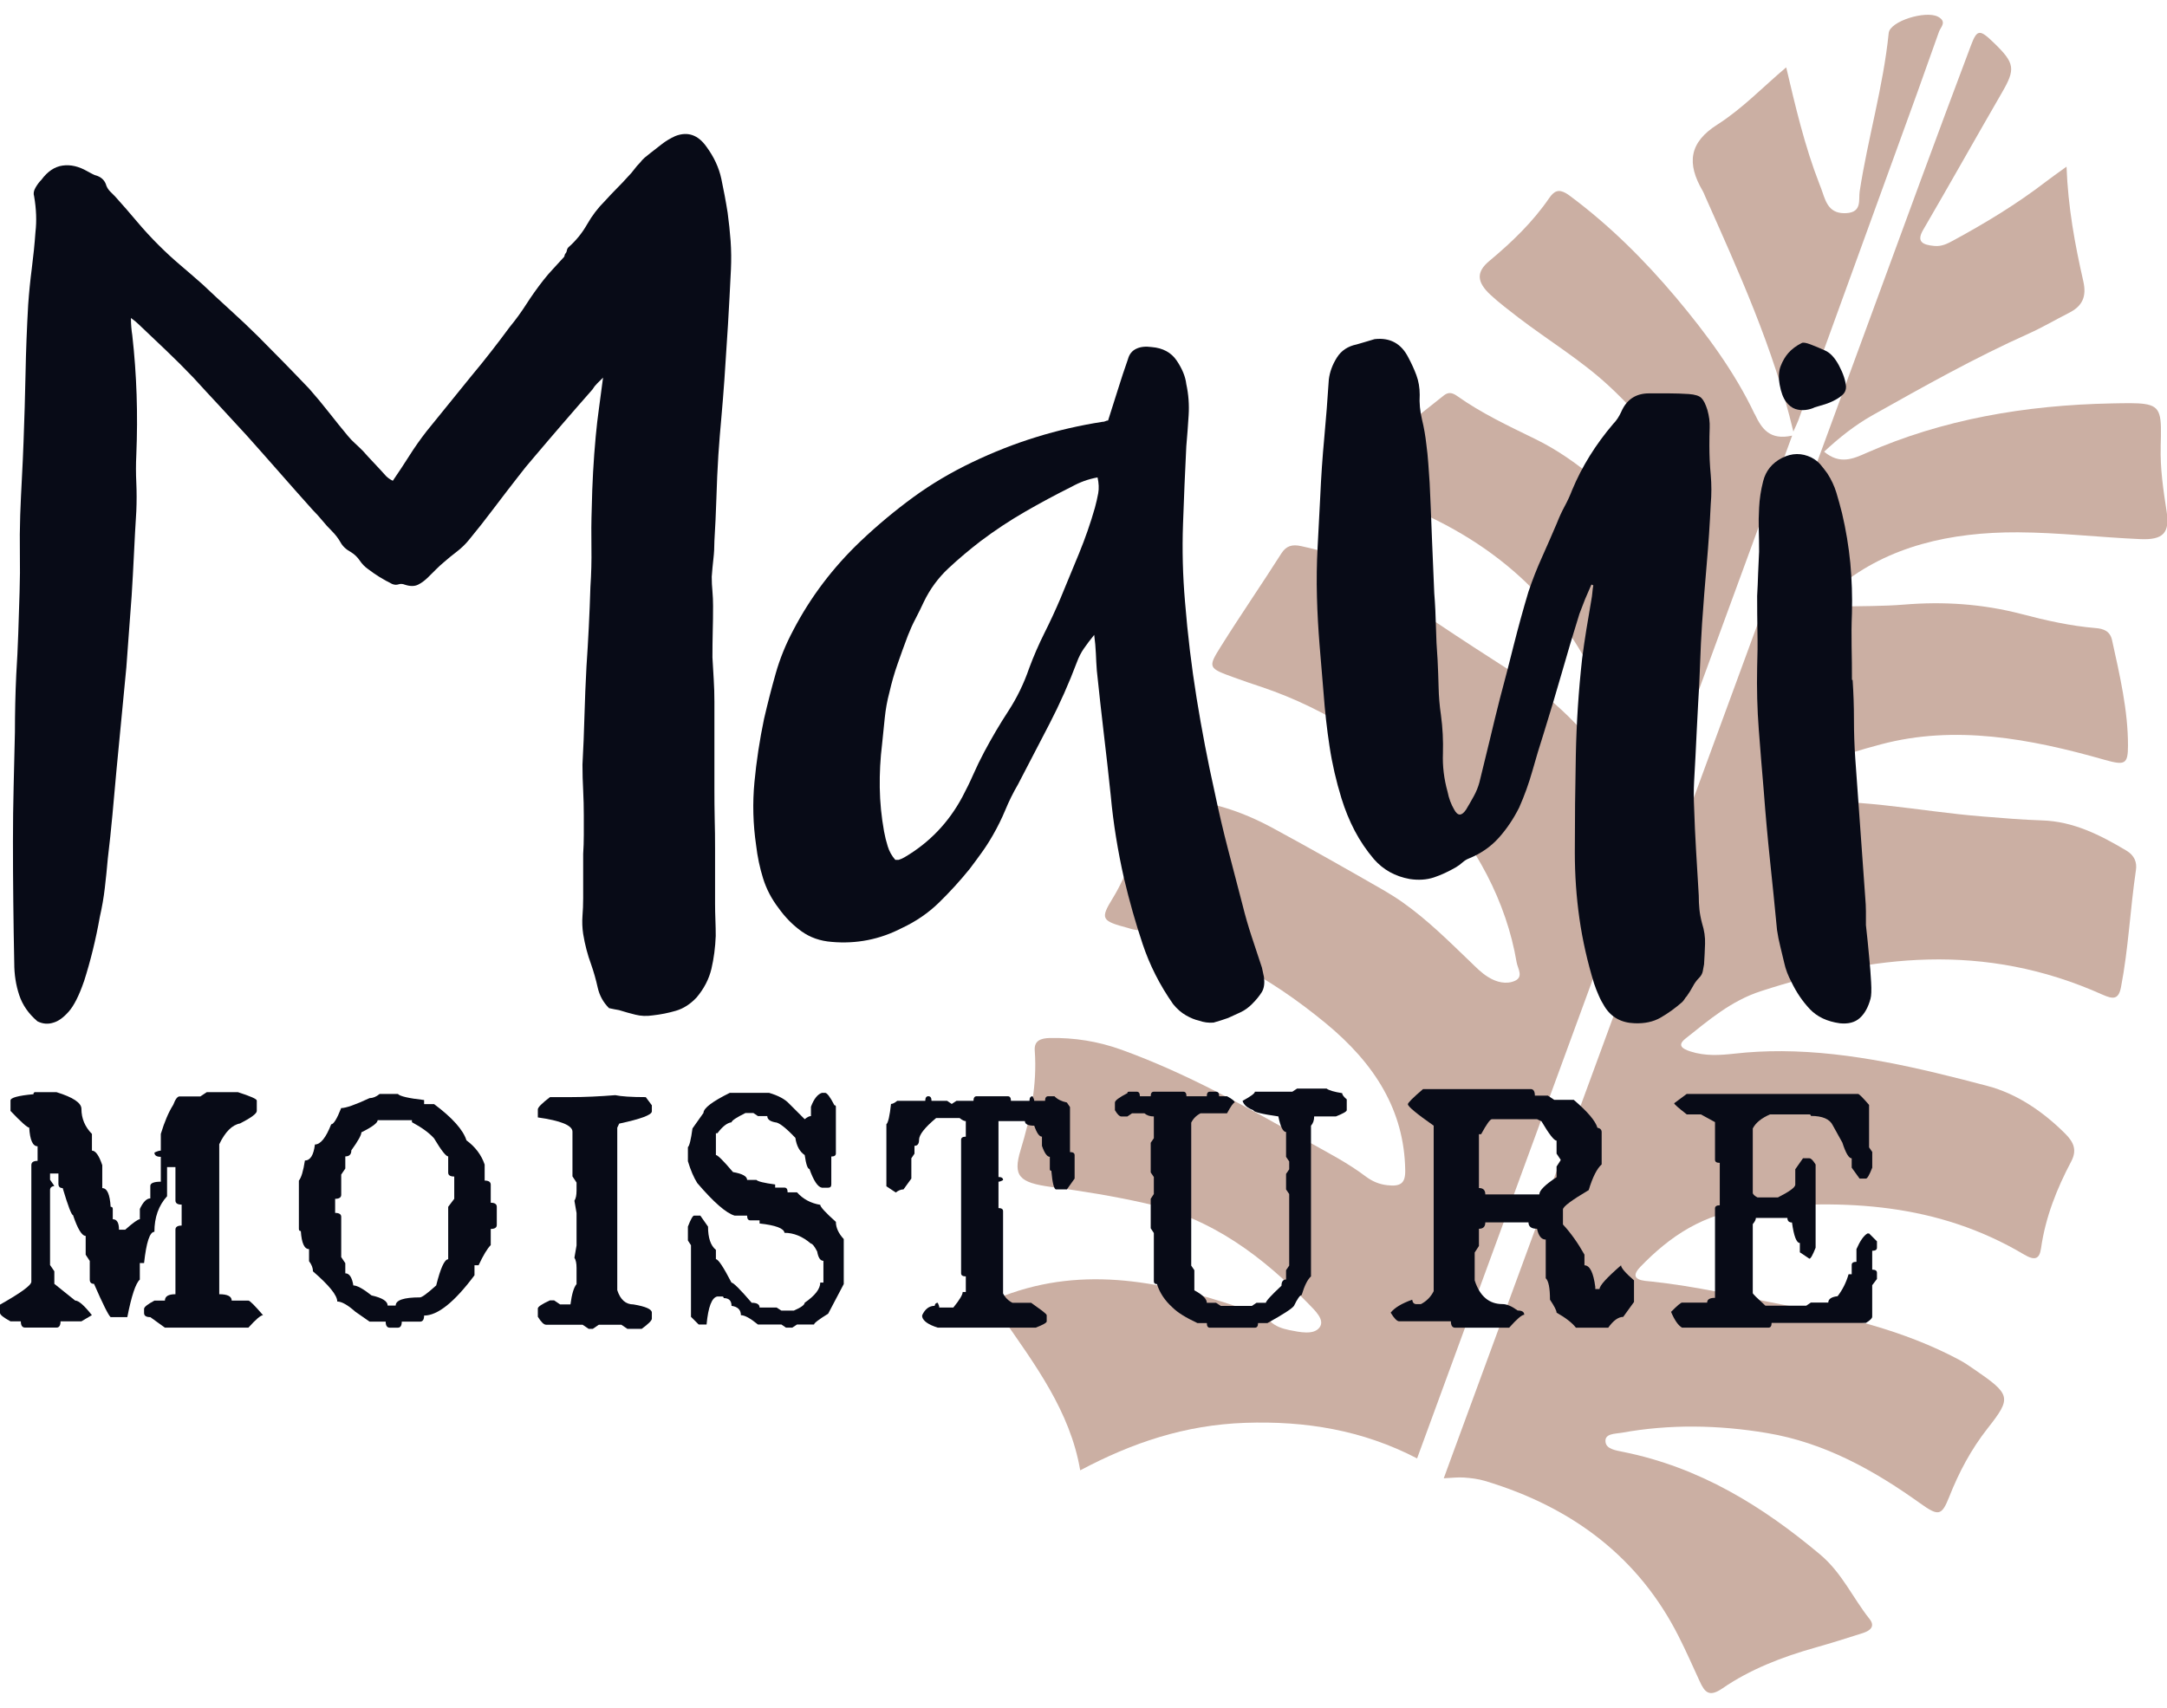 <svg width="52" height="41" viewBox="0 0 52 41" fill="none" xmlns="http://www.w3.org/2000/svg">
<path d="M51.848 10.722C51.869 9.978 51.874 9.754 51.458 9.696C51.283 9.671 51.033 9.676 50.678 9.683C48.591 9.723 46.609 10.069 44.787 10.872C44.473 11.011 44.151 11.159 43.772 10.842C44.133 10.506 44.508 10.206 44.94 9.963C46.166 9.274 47.389 8.586 48.691 8.003C49.019 7.855 49.323 7.674 49.642 7.513C49.974 7.347 50.075 7.117 49.991 6.748C49.79 5.865 49.626 4.981 49.589 4C49.374 4.156 49.227 4.258 49.087 4.366C48.4 4.894 47.654 5.347 46.876 5.77C46.739 5.844 46.603 5.919 46.423 5.904C46.132 5.878 45.984 5.802 46.148 5.519C46.784 4.428 47.401 3.326 48.034 2.232C48.37 1.654 48.356 1.518 47.831 1.014C47.506 0.7 47.44 0.707 47.299 1.081C46.898 2.149 46.498 3.216 46.105 4.286C45.306 6.464 44.505 8.641 43.705 10.818C40.738 18.892 37.773 26.964 34.807 35.039C34.758 35.174 34.707 35.312 34.645 35.483C34.841 35.473 34.986 35.455 35.133 35.465C35.3 35.477 35.472 35.498 35.633 35.546C37.766 36.186 39.333 37.409 40.274 39.263C40.458 39.623 40.617 39.989 40.786 40.355C40.905 40.613 41.008 40.747 41.327 40.529C41.989 40.072 42.759 39.772 43.571 39.544C43.953 39.436 44.327 39.318 44.705 39.197C44.874 39.141 45.005 39.041 44.863 38.861C44.458 38.352 44.203 37.756 43.679 37.315C42.298 36.155 40.787 35.218 38.946 34.849C38.781 34.815 38.553 34.784 38.528 34.621C38.492 34.403 38.759 34.418 38.916 34.39C40.054 34.183 41.23 34.2 42.402 34.397C43.776 34.626 44.964 35.287 46.075 36.082C46.517 36.399 46.592 36.385 46.772 35.934C47.004 35.345 47.298 34.789 47.695 34.285C48.276 33.546 48.261 33.475 47.362 32.86C47.249 32.781 47.132 32.703 47.011 32.638C45.679 31.928 44.232 31.591 42.775 31.315C41.731 31.117 40.692 30.873 39.636 30.761C39.471 30.742 39.042 30.743 39.36 30.41C40.059 29.685 40.88 29.115 42.024 29.003C44.268 28.784 46.482 28.872 48.567 30.11C48.825 30.263 48.94 30.229 48.978 29.959C49.083 29.218 49.356 28.531 49.702 27.877C49.839 27.615 49.773 27.426 49.558 27.212C49.032 26.686 48.402 26.253 47.691 26.066C46.061 25.636 44.42 25.241 42.759 25.231C42.375 25.229 41.992 25.248 41.608 25.292C41.268 25.329 40.917 25.352 40.565 25.238C40.359 25.172 40.247 25.089 40.443 24.931C40.999 24.491 41.534 24.024 42.257 23.79C44.906 22.931 47.605 22.598 50.449 23.873C50.705 23.987 50.838 23.998 50.896 23.695C51.075 22.77 51.116 21.821 51.254 20.889C51.284 20.699 51.219 20.531 51.024 20.416C50.399 20.044 49.757 19.715 49 19.692C48.528 19.677 48.054 19.636 47.581 19.598C45.999 19.474 44.411 19.102 42.835 19.291C42.792 19.294 42.745 19.286 42.7 19.28C42.575 19.263 42.426 19.249 42.38 19.133C42.329 19.001 42.49 18.965 42.577 18.907C43.337 18.401 44.227 18.108 45.137 17.866C46.909 17.395 48.707 17.726 50.5 18.237C50.988 18.375 51.064 18.349 51.064 17.893C51.064 17.047 50.866 16.204 50.681 15.363C50.633 15.147 50.477 15.09 50.283 15.075C49.684 15.025 49.093 14.892 48.511 14.739C47.567 14.493 46.634 14.434 45.691 14.512C45.183 14.553 44.663 14.547 44.149 14.558C44.047 14.56 43.91 14.569 43.878 14.446C43.864 14.379 43.916 14.296 43.961 14.233C44.008 14.167 44.078 14.116 44.143 14.065C45.324 13.108 46.804 12.77 48.423 12.777C49.393 12.782 50.375 12.897 51.351 12.94C51.916 12.967 52.069 12.787 51.991 12.276C51.911 11.759 51.834 11.241 51.849 10.721" fill="#CBAFA3"/>
<path d="M46.506 0.402C46.211 0.244 45.35 0.508 45.322 0.793C45.191 2.083 44.821 3.32 44.625 4.595C44.595 4.799 44.687 5.093 44.306 5.116C43.91 5.139 43.821 4.875 43.733 4.615C43.711 4.548 43.685 4.482 43.659 4.416C43.304 3.503 43.087 2.569 42.862 1.616C42.296 2.096 41.808 2.609 41.211 2.99C40.532 3.42 40.471 3.921 40.858 4.582C40.88 4.618 40.895 4.659 40.911 4.698C41.722 6.525 42.556 8.345 43.034 10.359C43.098 10.212 43.129 10.155 43.151 10.095C43.919 7.979 44.689 5.863 45.456 3.746C45.819 2.751 46.179 1.755 46.531 0.755C46.569 0.651 46.728 0.523 46.507 0.402" fill="#CBAFA3"/>
<path d="M42.105 9.939C41.628 8.933 40.952 8.016 40.214 7.137C39.464 6.248 38.635 5.418 37.673 4.702C37.64 4.677 37.61 4.657 37.581 4.64C37.407 4.54 37.299 4.574 37.176 4.753C36.785 5.325 36.282 5.811 35.737 6.265C35.425 6.525 35.431 6.764 35.763 7.074C35.972 7.268 36.205 7.443 36.434 7.621C37.149 8.167 37.93 8.639 38.59 9.247C39.544 10.125 40.264 11.117 40.566 12.29C40.639 12.581 40.845 13.007 40.505 13.157C40.114 13.333 39.858 12.9 39.601 12.675C38.731 11.902 37.928 11.066 36.829 10.532C36.19 10.22 35.543 9.915 34.966 9.505C34.846 9.42 34.752 9.407 34.644 9.494C33.993 10.014 33.323 10.515 32.801 11.151C32.575 11.426 32.645 11.643 33.01 11.811C33.432 12.005 33.858 12.193 34.278 12.392C36.536 13.462 37.943 15.127 38.675 17.253C38.72 17.386 38.853 17.572 38.656 17.655C38.463 17.736 38.235 17.705 38.04 17.587C37.949 17.535 37.883 17.447 37.809 17.372C37.371 16.913 36.875 16.508 36.333 16.159C35.091 15.362 33.853 14.562 32.684 13.676C32.255 13.353 31.741 13.223 31.226 13.109C31.006 13.059 30.863 13.103 30.748 13.284C30.271 14.035 29.764 14.769 29.293 15.522C28.977 16.025 28.994 16.038 29.617 16.263C29.837 16.344 30.057 16.418 30.278 16.491C33.458 17.565 35.907 20.208 36.393 23.097C36.42 23.247 36.562 23.443 36.358 23.54C36.151 23.637 35.906 23.577 35.706 23.449C35.55 23.353 35.421 23.22 35.292 23.095C34.77 22.594 34.259 22.083 33.656 21.657C33.507 21.552 33.35 21.454 33.187 21.359C32.321 20.861 31.448 20.367 30.565 19.888C29.767 19.453 28.922 19.175 28.007 19.18C27.695 19.184 27.532 19.282 27.457 19.572C27.279 20.26 27.078 20.944 26.701 21.561C26.396 22.057 26.429 22.105 27.072 22.275C27.116 22.287 27.16 22.305 27.206 22.311C28.978 22.606 30.449 23.441 31.802 24.552C33.005 25.539 33.695 26.667 33.72 28.078C33.729 28.403 33.613 28.485 33.289 28.448C33.097 28.427 32.931 28.356 32.78 28.244C32.352 27.919 31.872 27.672 31.4 27.408C29.947 26.59 28.497 25.77 26.912 25.197C26.348 24.994 25.778 24.904 25.194 24.915C24.968 24.92 24.814 24.982 24.83 25.213C24.891 26.045 24.727 26.828 24.491 27.603C24.3 28.231 24.455 28.387 25.228 28.491C25.977 28.589 26.719 28.711 27.46 28.877C29.092 29.24 30.309 30.172 31.395 31.291C31.549 31.451 31.805 31.681 31.662 31.865C31.523 32.048 31.196 31.977 30.935 31.925C30.764 31.889 30.604 31.835 30.479 31.715C30.364 31.603 30.22 31.55 30.074 31.496C28.137 30.811 26.207 30.369 24.271 31.037C23.838 31.186 23.774 31.222 24.033 31.596C24.828 32.744 25.68 33.87 25.921 35.292C27.17 34.629 28.431 34.203 29.88 34.152C31.324 34.103 32.694 34.324 34.005 35.006C37.002 26.833 39.991 18.675 43.005 10.456C42.473 10.573 42.277 10.3 42.108 9.939" fill="#CBAFA3"/>
<path d="M2.013 23.561C1.896 23.9 1.774 24.141 1.647 24.284C1.52 24.427 1.398 24.514 1.281 24.546C1.154 24.588 1.026 24.578 0.899 24.515C0.687 24.334 0.541 24.125 0.462 23.887C0.382 23.648 0.342 23.392 0.342 23.116C0.332 22.63 0.324 22.143 0.319 21.657C0.313 21.169 0.311 20.682 0.311 20.195C0.311 19.75 0.316 19.314 0.327 18.885C0.337 18.456 0.348 18.019 0.358 17.575C0.358 17.341 0.361 17.112 0.366 16.884C0.371 16.656 0.379 16.426 0.39 16.193C0.411 15.865 0.427 15.537 0.438 15.209C0.448 14.881 0.459 14.548 0.47 14.208C0.48 13.902 0.482 13.595 0.477 13.287C0.472 12.98 0.475 12.674 0.485 12.366C0.496 12.07 0.509 11.776 0.525 11.485C0.541 11.194 0.554 10.9 0.565 10.604C0.586 10.054 0.602 9.505 0.613 8.96C0.623 8.415 0.645 7.867 0.676 7.317C0.697 7.02 0.726 6.729 0.763 6.443C0.8 6.157 0.83 5.866 0.851 5.57C0.882 5.306 0.872 5.02 0.819 4.712C0.798 4.649 0.808 4.58 0.851 4.506C0.893 4.432 0.941 4.368 0.994 4.315C1.142 4.114 1.313 4 1.503 3.974C1.694 3.947 1.89 3.993 2.092 4.109C2.134 4.13 2.174 4.151 2.211 4.173C2.248 4.194 2.288 4.21 2.331 4.22C2.447 4.263 2.522 4.343 2.553 4.459C2.575 4.512 2.604 4.556 2.641 4.594C2.679 4.631 2.718 4.671 2.76 4.713C2.941 4.913 3.116 5.115 3.285 5.316C3.455 5.518 3.63 5.708 3.81 5.887C3.98 6.056 4.153 6.216 4.328 6.364C4.502 6.512 4.68 6.666 4.86 6.825C5.083 7.036 5.308 7.245 5.536 7.452C5.765 7.659 5.984 7.867 6.197 8.078C6.409 8.291 6.616 8.5 6.817 8.706C7.019 8.912 7.22 9.122 7.422 9.333C7.581 9.514 7.738 9.701 7.891 9.897C8.045 10.093 8.196 10.281 8.345 10.46C8.398 10.524 8.456 10.585 8.519 10.642C8.584 10.701 8.647 10.762 8.71 10.825C8.795 10.921 8.885 11.019 8.981 11.12C9.076 11.22 9.171 11.323 9.267 11.43C9.309 11.472 9.363 11.509 9.426 11.54C9.564 11.34 9.696 11.138 9.824 10.937C9.951 10.736 10.089 10.54 10.238 10.349C10.418 10.127 10.598 9.905 10.778 9.683C10.958 9.46 11.139 9.238 11.319 9.015C11.478 8.825 11.632 8.635 11.78 8.444C11.929 8.254 12.077 8.058 12.226 7.856C12.374 7.676 12.509 7.491 12.631 7.3C12.753 7.109 12.888 6.919 13.037 6.728C13.111 6.633 13.191 6.54 13.275 6.451C13.36 6.361 13.445 6.268 13.53 6.173C13.54 6.162 13.546 6.152 13.546 6.14C13.546 6.13 13.552 6.115 13.562 6.093C13.584 6.072 13.596 6.046 13.602 6.014C13.607 5.982 13.62 5.956 13.641 5.935C13.822 5.776 13.97 5.593 14.087 5.387C14.204 5.181 14.347 4.992 14.517 4.823C14.612 4.717 14.708 4.617 14.803 4.521C14.898 4.426 14.988 4.331 15.073 4.235C15.126 4.182 15.174 4.127 15.217 4.068C15.259 4.011 15.307 3.955 15.36 3.902C15.392 3.86 15.429 3.819 15.471 3.783C15.514 3.746 15.556 3.712 15.599 3.68C15.694 3.605 15.79 3.532 15.885 3.457C15.98 3.383 16.087 3.32 16.204 3.266C16.5 3.151 16.749 3.235 16.951 3.52C17.131 3.764 17.251 4.021 17.309 4.291C17.366 4.561 17.418 4.833 17.461 5.108C17.491 5.33 17.515 5.556 17.532 5.783C17.548 6.011 17.55 6.236 17.54 6.458C17.519 6.903 17.495 7.347 17.469 7.792C17.442 8.236 17.413 8.681 17.382 9.126C17.36 9.433 17.336 9.732 17.31 10.024C17.283 10.315 17.259 10.614 17.238 10.921C17.216 11.26 17.202 11.604 17.191 11.954C17.18 12.302 17.164 12.647 17.143 12.985C17.143 13.134 17.135 13.277 17.119 13.414C17.103 13.552 17.09 13.695 17.079 13.843C17.079 13.96 17.084 14.076 17.096 14.193C17.106 14.309 17.111 14.425 17.111 14.542C17.111 14.753 17.109 14.96 17.103 15.161C17.098 15.362 17.096 15.568 17.096 15.78C17.106 15.96 17.116 16.137 17.127 16.312C17.138 16.486 17.143 16.664 17.143 16.844V18.94C17.143 19.184 17.145 19.423 17.15 19.655C17.157 19.888 17.159 20.127 17.159 20.37V21.688C17.159 21.816 17.162 21.945 17.167 22.077C17.172 22.21 17.175 22.339 17.175 22.467C17.164 22.741 17.13 23.004 17.072 23.253C17.013 23.501 16.894 23.731 16.715 23.943C16.566 24.102 16.4 24.208 16.22 24.261C16.04 24.314 15.854 24.351 15.664 24.372C15.516 24.394 15.377 24.388 15.25 24.356C15.123 24.325 14.99 24.288 14.853 24.245C14.788 24.235 14.71 24.219 14.614 24.198C14.476 24.06 14.386 23.896 14.343 23.706C14.301 23.515 14.248 23.329 14.185 23.149C14.142 23.034 14.105 22.914 14.073 22.792C14.041 22.67 14.015 22.546 13.994 22.419C13.972 22.27 13.967 22.128 13.977 21.99C13.988 21.852 13.994 21.709 13.994 21.561V20.497C14.004 20.349 14.009 20.196 14.009 20.037V19.576C14.009 19.376 14.004 19.175 13.994 18.973C13.983 18.772 13.977 18.565 13.977 18.354C13.998 17.962 14.015 17.57 14.025 17.178C14.036 16.787 14.052 16.395 14.073 16.003C14.095 15.686 14.113 15.368 14.129 15.05C14.145 14.732 14.158 14.41 14.168 14.081C14.189 13.774 14.197 13.462 14.192 13.144C14.187 12.826 14.189 12.509 14.2 12.192C14.211 11.62 14.242 11.048 14.295 10.476C14.316 10.244 14.343 10.013 14.375 9.786C14.407 9.559 14.439 9.317 14.471 9.064C14.417 9.116 14.369 9.164 14.328 9.206C14.285 9.248 14.248 9.296 14.216 9.349C13.982 9.614 13.752 9.879 13.524 10.143C13.296 10.408 13.065 10.677 12.832 10.953C12.683 11.123 12.546 11.292 12.418 11.461C12.228 11.704 12.037 11.954 11.845 12.207C11.655 12.461 11.458 12.71 11.257 12.954C11.172 13.06 11.073 13.155 10.963 13.24C10.851 13.325 10.748 13.41 10.652 13.494C10.588 13.547 10.525 13.605 10.462 13.668C10.397 13.732 10.34 13.79 10.286 13.843C10.202 13.928 10.117 13.992 10.032 14.034C9.947 14.076 9.841 14.076 9.714 14.034C9.661 14.012 9.611 14.01 9.563 14.026C9.515 14.042 9.465 14.039 9.412 14.018C9.306 13.965 9.205 13.91 9.109 13.851C9.015 13.793 8.919 13.726 8.823 13.653C8.749 13.6 8.686 13.534 8.632 13.454C8.579 13.375 8.511 13.309 8.426 13.255C8.309 13.192 8.223 13.113 8.171 13.017C8.118 12.922 8.048 12.832 7.964 12.747C7.878 12.663 7.802 12.578 7.733 12.493C7.663 12.408 7.587 12.324 7.502 12.238C7.237 11.942 6.974 11.646 6.714 11.349C6.454 11.054 6.193 10.757 5.927 10.46C5.714 10.227 5.5 9.994 5.283 9.761C5.065 9.528 4.851 9.295 4.639 9.063C4.426 8.84 4.209 8.623 3.986 8.411C3.763 8.199 3.541 7.988 3.318 7.776C3.297 7.755 3.272 7.733 3.246 7.712C3.22 7.691 3.186 7.664 3.142 7.633C3.142 7.718 3.145 7.791 3.151 7.855C3.156 7.919 3.164 7.982 3.174 8.046C3.228 8.522 3.262 8.999 3.278 9.475C3.294 9.951 3.291 10.433 3.271 10.92C3.26 11.143 3.26 11.365 3.271 11.588C3.281 11.81 3.281 12.037 3.271 12.27C3.249 12.61 3.231 12.948 3.215 13.287C3.199 13.626 3.18 13.964 3.159 14.303C3.138 14.589 3.117 14.875 3.095 15.161C3.075 15.446 3.053 15.732 3.032 16.018L2.794 18.496C2.762 18.855 2.73 19.21 2.698 19.559C2.666 19.909 2.629 20.258 2.587 20.607C2.566 20.851 2.542 21.086 2.515 21.314C2.489 21.542 2.449 21.772 2.396 22.005C2.3 22.545 2.173 23.064 2.014 23.561" fill="#080B17"/>
<path d="M29.12 24.545C29.003 24.555 28.887 24.54 28.77 24.498C28.674 24.477 28.571 24.435 28.459 24.371C28.348 24.308 28.245 24.218 28.15 24.101C27.831 23.646 27.587 23.164 27.418 22.656C27.248 22.148 27.1 21.624 26.972 21.083C26.898 20.756 26.834 20.428 26.781 20.099C26.728 19.771 26.685 19.437 26.654 19.098C26.601 18.59 26.545 18.09 26.486 17.598C26.428 17.106 26.373 16.605 26.32 16.097C26.31 15.959 26.302 15.822 26.297 15.684C26.291 15.547 26.278 15.398 26.257 15.239C26.162 15.356 26.079 15.465 26.01 15.565C25.941 15.665 25.886 15.774 25.843 15.89C25.652 16.399 25.432 16.894 25.183 17.375C24.934 17.857 24.682 18.341 24.428 18.828C24.311 19.029 24.21 19.233 24.125 19.44C24.039 19.646 23.939 19.85 23.823 20.051C23.738 20.199 23.648 20.34 23.552 20.472C23.456 20.605 23.361 20.735 23.265 20.861C23.033 21.147 22.788 21.415 22.534 21.663C22.279 21.912 21.983 22.116 21.643 22.275C21.113 22.55 20.55 22.661 19.957 22.608C19.681 22.587 19.439 22.502 19.233 22.354C19.026 22.206 18.843 22.02 18.684 21.798C18.514 21.576 18.39 21.338 18.311 21.083C18.232 20.829 18.176 20.565 18.144 20.289C18.07 19.782 18.056 19.276 18.104 18.773C18.151 18.271 18.228 17.764 18.334 17.256C18.42 16.886 18.512 16.524 18.613 16.169C18.713 15.814 18.854 15.467 19.034 15.129C19.448 14.334 19.988 13.62 20.657 12.984C21.059 12.603 21.479 12.254 21.913 11.936C22.348 11.618 22.82 11.339 23.329 11.095C23.839 10.851 24.35 10.65 24.864 10.492C25.378 10.332 25.906 10.211 26.447 10.126C26.479 10.126 26.505 10.12 26.527 10.109C26.547 10.099 26.569 10.093 26.59 10.093C26.675 9.829 26.755 9.577 26.829 9.339C26.903 9.101 26.982 8.861 27.068 8.617C27.1 8.5 27.166 8.418 27.267 8.371C27.367 8.323 27.491 8.31 27.64 8.331C27.905 8.353 28.105 8.461 28.237 8.656C28.369 8.852 28.446 9.04 28.467 9.221C28.52 9.463 28.539 9.713 28.523 9.967C28.507 10.221 28.489 10.469 28.467 10.713C28.436 11.338 28.409 11.96 28.388 12.579C28.366 13.198 28.382 13.82 28.436 14.445C28.499 15.229 28.592 15.998 28.714 16.756C28.836 17.512 28.981 18.272 29.152 19.035C29.247 19.49 29.353 19.943 29.47 20.393C29.587 20.843 29.703 21.29 29.82 21.735C29.883 21.989 29.955 22.237 30.035 22.48C30.115 22.724 30.197 22.973 30.282 23.227C30.292 23.269 30.308 23.344 30.33 23.449C30.35 23.598 30.335 23.717 30.282 23.807C30.228 23.897 30.149 23.995 30.043 24.101C29.958 24.186 29.865 24.252 29.765 24.299C29.664 24.346 29.566 24.392 29.47 24.434C29.353 24.476 29.236 24.513 29.121 24.545M21.485 20.639H21.564C21.628 20.617 21.675 20.597 21.708 20.575C22.302 20.226 22.762 19.745 23.092 19.13C23.187 18.95 23.276 18.77 23.355 18.59C23.434 18.411 23.521 18.23 23.617 18.05C23.797 17.712 23.99 17.383 24.197 17.066C24.404 16.748 24.571 16.404 24.698 16.033C24.804 15.748 24.926 15.467 25.064 15.191C25.202 14.917 25.329 14.641 25.446 14.366C25.594 14.006 25.743 13.646 25.892 13.286C26.04 12.925 26.167 12.561 26.273 12.19C26.305 12.073 26.331 11.957 26.353 11.841C26.374 11.724 26.368 11.597 26.337 11.459C26.22 11.481 26.111 11.51 26.011 11.547C25.91 11.584 25.812 11.629 25.717 11.682C25.335 11.872 24.961 12.073 24.594 12.285C24.228 12.496 23.876 12.729 23.537 12.984C23.261 13.196 23.001 13.415 22.757 13.643C22.514 13.871 22.317 14.138 22.169 14.445C22.105 14.583 22.039 14.718 21.97 14.85C21.9 14.982 21.84 15.117 21.786 15.255C21.702 15.477 21.62 15.703 21.541 15.93C21.461 16.157 21.395 16.388 21.342 16.621C21.288 16.822 21.252 17.026 21.231 17.232C21.209 17.438 21.188 17.648 21.167 17.859C21.124 18.209 21.106 18.558 21.111 18.907C21.116 19.257 21.151 19.606 21.214 19.956C21.235 20.072 21.264 20.192 21.302 20.313C21.339 20.435 21.399 20.543 21.484 20.639" fill="#080B17"/>
<path d="M38.187 14.033C38.135 14.149 38.084 14.266 38.036 14.382C37.989 14.499 37.944 14.615 37.901 14.732C37.752 15.209 37.609 15.687 37.472 16.169C37.334 16.651 37.19 17.129 37.042 17.606C36.947 17.903 36.856 18.201 36.772 18.503C36.687 18.804 36.581 19.098 36.454 19.384C36.316 19.659 36.151 19.903 35.961 20.114C35.77 20.326 35.531 20.491 35.245 20.607C35.191 20.628 35.141 20.66 35.093 20.702C35.046 20.745 34.996 20.781 34.942 20.814C34.762 20.919 34.584 21.001 34.41 21.06C34.234 21.118 34.041 21.131 33.829 21.099C33.479 21.036 33.193 20.877 32.97 20.623C32.79 20.411 32.636 20.184 32.508 19.94C32.381 19.697 32.275 19.437 32.19 19.162C32.063 18.749 31.967 18.334 31.904 17.915C31.84 17.497 31.793 17.071 31.761 16.637C31.728 16.256 31.697 15.872 31.665 15.485C31.634 15.099 31.612 14.715 31.602 14.334C31.591 13.932 31.596 13.53 31.618 13.127C31.638 12.725 31.66 12.323 31.681 11.92C31.702 11.444 31.734 10.975 31.777 10.514C31.819 10.054 31.857 9.585 31.887 9.109C31.909 8.929 31.973 8.754 32.079 8.585C32.184 8.416 32.344 8.31 32.556 8.267C32.63 8.246 32.702 8.225 32.771 8.204C32.84 8.183 32.911 8.161 32.986 8.14C33.357 8.098 33.627 8.246 33.797 8.585C33.871 8.723 33.935 8.863 33.988 9.005C34.041 9.149 34.068 9.305 34.068 9.474C34.056 9.675 34.075 9.873 34.123 10.07C34.171 10.266 34.205 10.465 34.227 10.665C34.247 10.814 34.263 10.967 34.274 11.126C34.284 11.284 34.295 11.437 34.306 11.586C34.327 12.03 34.346 12.473 34.361 12.912C34.378 13.351 34.397 13.793 34.417 14.238C34.439 14.513 34.451 14.78 34.457 15.04C34.462 15.3 34.476 15.567 34.497 15.842C34.508 16.054 34.515 16.271 34.521 16.493C34.526 16.715 34.544 16.938 34.577 17.16C34.619 17.467 34.634 17.775 34.625 18.082C34.613 18.389 34.65 18.695 34.736 19.003C34.767 19.162 34.82 19.305 34.895 19.432C34.98 19.591 35.075 19.591 35.181 19.432C35.245 19.326 35.306 19.22 35.364 19.114C35.422 19.009 35.468 18.897 35.5 18.781C35.584 18.442 35.667 18.105 35.746 17.773C35.825 17.439 35.907 17.103 35.993 16.764C36.109 16.33 36.221 15.901 36.326 15.477C36.433 15.054 36.549 14.631 36.676 14.207C36.772 13.921 36.881 13.643 37.003 13.373C37.124 13.103 37.243 12.831 37.36 12.556C37.414 12.418 37.474 12.285 37.543 12.158C37.612 12.031 37.673 11.899 37.726 11.761C37.959 11.2 38.288 10.671 38.712 10.173C38.786 10.099 38.85 10.003 38.903 9.887C39.03 9.591 39.253 9.442 39.571 9.442H40.048C40.207 9.442 40.367 9.448 40.526 9.458C40.674 9.469 40.775 9.5 40.828 9.554C40.881 9.606 40.928 9.702 40.971 9.839C41.013 9.988 41.032 10.13 41.026 10.268C41.021 10.405 41.019 10.548 41.019 10.697C41.019 10.93 41.029 11.163 41.051 11.395C41.072 11.629 41.072 11.867 41.051 12.11C41.029 12.586 40.997 13.063 40.955 13.539C40.913 14.016 40.876 14.493 40.843 14.969C40.822 15.286 40.807 15.606 40.796 15.93C40.786 16.253 40.769 16.573 40.749 16.89C40.737 17.102 40.727 17.314 40.716 17.526C40.706 17.738 40.694 17.95 40.685 18.161C40.674 18.363 40.663 18.563 40.652 18.764C40.642 18.966 40.642 19.167 40.652 19.369C40.663 19.717 40.679 20.069 40.7 20.424C40.721 20.779 40.743 21.136 40.764 21.495C40.764 21.613 40.769 21.723 40.78 21.829C40.791 21.934 40.812 22.046 40.843 22.162C40.897 22.332 40.921 22.496 40.915 22.654C40.91 22.813 40.902 22.977 40.891 23.147C40.88 23.2 40.87 23.256 40.86 23.314C40.849 23.372 40.817 23.428 40.764 23.48C40.711 23.533 40.663 23.599 40.621 23.679C40.578 23.758 40.531 23.835 40.478 23.909C40.457 23.931 40.438 23.954 40.423 23.981C40.407 24.006 40.388 24.031 40.367 24.052C40.198 24.2 40.025 24.324 39.85 24.425C39.675 24.526 39.466 24.571 39.222 24.561C38.903 24.549 38.665 24.417 38.506 24.163C38.453 24.079 38.404 23.989 38.363 23.893C38.32 23.798 38.284 23.703 38.252 23.607C38.093 23.089 37.975 22.57 37.901 22.051C37.827 21.533 37.79 21.003 37.79 20.463C37.79 19.68 37.798 18.902 37.814 18.129C37.829 17.356 37.88 16.583 37.965 15.81C37.997 15.567 38.031 15.331 38.068 15.104C38.105 14.876 38.145 14.64 38.187 14.398C38.197 14.344 38.206 14.286 38.211 14.222C38.216 14.159 38.224 14.101 38.234 14.048C38.224 14.048 38.216 14.046 38.211 14.04C38.205 14.035 38.197 14.033 38.187 14.033" fill="#080B17"/>
<path d="M44.774 22.195C44.805 22.471 44.832 22.73 44.853 22.974C44.874 23.186 44.89 23.386 44.9 23.576C44.911 23.767 44.906 23.9 44.885 23.974C44.831 24.174 44.747 24.328 44.63 24.434C44.514 24.54 44.354 24.582 44.153 24.562C43.845 24.52 43.604 24.406 43.429 24.221C43.254 24.035 43.108 23.82 42.991 23.577C42.907 23.419 42.848 23.265 42.816 23.116C42.785 22.979 42.753 22.847 42.721 22.72C42.689 22.592 42.662 22.461 42.642 22.322C42.588 21.761 42.533 21.206 42.474 20.656C42.416 20.105 42.366 19.549 42.324 18.988C42.281 18.49 42.241 17.998 42.204 17.51C42.167 17.024 42.154 16.526 42.165 16.017C42.175 15.732 42.178 15.446 42.172 15.161C42.167 14.875 42.165 14.589 42.165 14.303C42.175 14.123 42.183 13.946 42.188 13.772C42.194 13.596 42.202 13.419 42.212 13.239C42.212 13.059 42.209 12.884 42.204 12.714C42.199 12.546 42.202 12.371 42.212 12.19C42.222 11.979 42.254 11.767 42.308 11.555C42.371 11.301 42.523 11.114 42.761 10.992C42.999 10.871 43.236 10.868 43.469 10.983C43.553 11.027 43.625 11.082 43.684 11.15C43.742 11.219 43.797 11.291 43.851 11.365C43.946 11.514 44.018 11.667 44.066 11.825C44.114 11.984 44.159 12.148 44.202 12.318C44.297 12.721 44.362 13.12 44.401 13.517C44.437 13.914 44.451 14.313 44.44 14.716C44.429 14.992 44.427 15.259 44.432 15.518C44.438 15.777 44.44 16.044 44.44 16.32H44.456C44.477 16.637 44.488 16.952 44.488 17.265C44.488 17.577 44.498 17.892 44.52 18.209L44.759 21.544C44.769 21.661 44.775 21.769 44.775 21.87V22.195H44.774ZM43.548 9.777C43.485 9.808 43.411 9.83 43.327 9.84C43.241 9.85 43.16 9.842 43.08 9.816C43 9.789 42.926 9.731 42.857 9.641C42.789 9.551 42.739 9.416 42.706 9.236C42.675 9.056 42.682 8.905 42.731 8.783C42.779 8.661 42.839 8.559 42.913 8.474C42.998 8.378 43.104 8.299 43.232 8.235C43.264 8.215 43.335 8.225 43.446 8.267C43.558 8.31 43.672 8.357 43.788 8.41C43.915 8.463 44.029 8.585 44.13 8.775C44.231 8.966 44.287 9.136 44.298 9.283C44.298 9.358 44.274 9.418 44.226 9.466C44.178 9.514 44.115 9.559 44.035 9.601C43.956 9.644 43.874 9.678 43.789 9.705C43.703 9.731 43.624 9.755 43.55 9.776" fill="#080B17"/>
<path d="M0.852 26.215H1.355C1.754 26.338 1.954 26.472 1.954 26.616C1.954 26.846 2.038 27.047 2.206 27.217V27.618C2.293 27.618 2.376 27.734 2.454 27.968V28.518C2.57 28.518 2.637 28.667 2.655 28.966C2.689 28.966 2.706 28.983 2.706 29.017V29.265C2.806 29.265 2.855 29.349 2.855 29.516H3.005C3.194 29.348 3.311 29.265 3.356 29.265V29.017C3.435 28.849 3.519 28.765 3.607 28.765V28.466C3.607 28.399 3.692 28.364 3.859 28.364V27.767C3.757 27.767 3.706 27.733 3.706 27.665C3.772 27.633 3.823 27.618 3.859 27.618V27.217C3.946 26.929 4.045 26.696 4.158 26.517C4.208 26.384 4.258 26.317 4.308 26.317H4.808L4.962 26.215H5.709C6.011 26.312 6.162 26.379 6.162 26.416V26.667C6.162 26.729 6.028 26.829 5.761 26.966C5.572 27 5.404 27.166 5.261 27.465V31.065C5.461 31.065 5.56 31.116 5.56 31.218H5.961C5.995 31.218 6.112 31.335 6.312 31.568C6.257 31.568 6.14 31.668 5.961 31.867H3.957L3.607 31.615C3.508 31.615 3.457 31.583 3.457 31.516V31.415C3.46 31.37 3.543 31.305 3.706 31.218H3.957C3.957 31.115 4.042 31.065 4.21 31.065V29.515C4.21 29.45 4.259 29.417 4.359 29.417V28.914C4.259 28.914 4.21 28.881 4.21 28.815V28.014H4.009V28.713C3.806 28.936 3.705 29.22 3.705 29.567C3.594 29.567 3.512 29.817 3.457 30.317H3.355V30.714C3.255 30.803 3.156 31.103 3.055 31.614H2.654C2.602 31.57 2.469 31.304 2.256 30.816C2.188 30.816 2.154 30.782 2.154 30.714V30.266L2.056 30.117V29.665C1.965 29.665 1.863 29.498 1.752 29.166C1.716 29.166 1.633 28.949 1.504 28.517C1.436 28.517 1.402 28.483 1.402 28.415V28.167H1.201V28.317L1.304 28.465C1.235 28.477 1.201 28.509 1.201 28.564V30.364L1.304 30.514V30.816L1.804 31.217C1.888 31.217 2.021 31.334 2.205 31.567L1.953 31.716H1.453C1.453 31.816 1.42 31.866 1.355 31.866H0.603C0.534 31.866 0.5 31.816 0.5 31.716H0.252C0.087 31.627 0.003 31.56 0 31.516V31.315C0.502 31.032 0.752 30.849 0.752 30.765V27.966C0.752 27.898 0.802 27.864 0.902 27.864V27.514C0.786 27.514 0.719 27.365 0.701 27.066C0.656 27.066 0.506 26.932 0.252 26.665V26.414C0.252 26.348 0.436 26.298 0.803 26.264C0.803 26.23 0.82 26.213 0.851 26.213" fill="#080B17"/>
<path d="M9.111 26.258H9.548C9.595 26.313 9.805 26.362 10.177 26.404V26.502H10.417C10.856 26.83 11.114 27.12 11.193 27.371C11.408 27.53 11.553 27.725 11.63 27.953V28.337C11.727 28.337 11.776 28.371 11.776 28.436V28.869C11.873 28.869 11.921 28.902 11.921 28.967V29.403C11.921 29.466 11.873 29.498 11.776 29.498V29.886C11.694 29.968 11.597 30.129 11.484 30.37H11.386V30.61C10.905 31.255 10.502 31.577 10.177 31.577C10.177 31.674 10.144 31.723 10.078 31.723H9.641C9.641 31.819 9.609 31.868 9.547 31.868H9.353C9.288 31.868 9.255 31.819 9.255 31.723H8.869L8.526 31.484C8.342 31.321 8.198 31.24 8.093 31.24C8.093 31.093 7.899 30.852 7.51 30.516C7.51 30.435 7.479 30.354 7.416 30.272V29.982C7.303 29.982 7.237 29.837 7.219 29.549C7.188 29.549 7.172 29.532 7.172 29.498V28.338C7.23 28.268 7.278 28.107 7.317 27.855C7.446 27.855 7.526 27.727 7.557 27.471C7.691 27.471 7.821 27.309 7.947 26.987C8.004 26.987 8.085 26.857 8.187 26.597C8.3 26.597 8.527 26.517 8.868 26.358C8.947 26.358 9.028 26.325 9.109 26.259M9.062 26.888C9.062 26.953 8.932 27.051 8.672 27.179C8.672 27.244 8.592 27.388 8.431 27.611C8.431 27.708 8.383 27.757 8.286 27.757V28.048L8.188 28.193V28.677C8.188 28.743 8.139 28.775 8.042 28.775V29.113C8.139 29.113 8.188 29.145 8.188 29.208V30.174L8.286 30.32V30.563C8.383 30.563 8.448 30.66 8.479 30.854C8.568 30.854 8.714 30.934 8.916 31.094C9.173 31.151 9.302 31.233 9.302 31.337H9.495C9.495 31.207 9.689 31.141 10.077 31.141C10.125 31.141 10.254 31.046 10.467 30.854C10.572 30.434 10.668 30.226 10.755 30.226V28.967L10.9 28.775V28.24C10.803 28.24 10.755 28.209 10.755 28.146V27.757C10.702 27.757 10.589 27.613 10.416 27.324C10.3 27.193 10.123 27.064 9.885 26.936V26.888H9.062Z" fill="#080B17"/>
<path d="M14.764 26.287C14.903 26.317 15.148 26.334 15.496 26.334L15.642 26.53V26.676C15.642 26.76 15.381 26.858 14.858 26.97L14.812 27.068V30.967C14.885 31.195 15.015 31.31 15.201 31.31C15.495 31.36 15.642 31.425 15.642 31.506V31.652C15.642 31.696 15.561 31.777 15.398 31.896H15.055L14.91 31.797H14.37L14.225 31.896H14.126L13.98 31.797H13.103C13.05 31.797 12.985 31.733 12.906 31.605V31.408C12.906 31.366 13.004 31.301 13.198 31.212H13.296L13.441 31.31H13.689C13.721 31.063 13.769 30.901 13.835 30.822V30.433C13.835 30.323 13.818 30.241 13.784 30.189L13.835 29.894V29.116L13.784 28.821C13.818 28.768 13.835 28.688 13.835 28.577V28.385L13.737 28.236V27.163C13.737 27.014 13.459 26.899 12.906 26.821V26.628C12.906 26.581 13.004 26.482 13.198 26.334H13.689C14.03 26.334 14.389 26.317 14.764 26.287Z" fill="#080B17"/>
<path d="M17.515 26.231H18.453C18.675 26.296 18.837 26.383 18.937 26.491L19.31 26.864C19.371 26.814 19.42 26.789 19.46 26.789V26.565C19.531 26.376 19.619 26.265 19.724 26.231H19.799C19.846 26.231 19.921 26.331 20.023 26.529C20.047 26.529 20.058 26.541 20.058 26.565V27.685C20.058 27.735 20.022 27.76 19.948 27.76V28.433C19.948 28.482 19.923 28.508 19.873 28.508H19.723C19.624 28.492 19.524 28.342 19.424 28.059C19.38 28.059 19.342 27.947 19.31 27.725C19.19 27.644 19.114 27.506 19.086 27.312C18.85 27.063 18.688 26.939 18.601 26.939C18.476 26.915 18.412 26.866 18.412 26.789H18.188L18.078 26.715H17.889C17.671 26.823 17.56 26.896 17.554 26.938C17.449 26.951 17.336 27.04 17.215 27.201H17.179V27.724C17.221 27.724 17.358 27.86 17.589 28.133C17.815 28.172 17.928 28.235 17.928 28.322H18.152C18.184 28.358 18.334 28.395 18.601 28.431V28.506H18.825C18.875 28.506 18.9 28.544 18.9 28.62H19.125C19.272 28.783 19.458 28.882 19.683 28.919C19.683 28.968 19.808 29.105 20.058 29.328C20.058 29.466 20.121 29.605 20.247 29.741V30.821L19.873 31.532C19.647 31.672 19.534 31.759 19.534 31.792H19.125L19.011 31.867H18.861L18.751 31.792H18.188C18.006 31.643 17.87 31.568 17.779 31.568C17.779 31.44 17.704 31.365 17.554 31.344C17.554 31.22 17.491 31.158 17.366 31.158C17.366 31.133 17.353 31.119 17.329 31.119H17.215C17.081 31.143 16.995 31.367 16.955 31.792H16.766L16.581 31.607V29.889L16.507 29.775V29.442C16.575 29.266 16.625 29.178 16.656 29.178H16.805L16.99 29.442C16.99 29.714 17.054 29.9 17.179 30V30.224C17.235 30.224 17.359 30.412 17.553 30.786C17.598 30.786 17.76 30.947 18.038 31.27C18.164 31.27 18.227 31.308 18.227 31.384H18.636L18.75 31.458H19.05C19.224 31.383 19.309 31.319 19.309 31.27C19.559 31.097 19.683 30.936 19.683 30.786H19.759V30.263C19.684 30.263 19.635 30.188 19.609 30.039C19.544 29.914 19.493 29.85 19.459 29.85C19.258 29.677 19.046 29.591 18.825 29.591C18.81 29.483 18.61 29.409 18.227 29.367V29.292H18.004C17.953 29.292 17.928 29.254 17.928 29.178H17.628C17.427 29.12 17.127 28.859 16.731 28.396C16.647 28.262 16.572 28.087 16.507 27.872V27.535C16.543 27.506 16.58 27.357 16.617 27.086L16.881 26.713C16.881 26.6 17.092 26.439 17.515 26.23" fill="#080B17"/>
<path d="M22.278 26.313C22.328 26.313 22.353 26.35 22.353 26.423H22.727L22.838 26.498L22.952 26.423H23.36C23.36 26.35 23.386 26.313 23.435 26.313H24.184C24.234 26.313 24.259 26.35 24.259 26.423H24.704C24.704 26.35 24.729 26.313 24.778 26.313C24.804 26.36 24.818 26.397 24.818 26.423H25.078C25.078 26.35 25.102 26.313 25.153 26.313H25.303C25.374 26.387 25.473 26.436 25.601 26.463L25.676 26.573V27.653C25.75 27.653 25.787 27.678 25.787 27.728V28.289L25.601 28.549H25.342C25.293 28.549 25.254 28.4 25.228 28.101C25.204 28.101 25.192 28.089 25.192 28.066V27.767C25.127 27.767 25.064 27.679 25.003 27.503V27.283C24.94 27.283 24.878 27.196 24.818 27.02C24.669 27.02 24.594 26.983 24.594 26.91H23.96V28.251C24.034 28.251 24.07 28.276 24.07 28.325C24.023 28.352 23.987 28.364 23.96 28.364V28.997C24.034 28.997 24.07 29.023 24.07 29.072V31.046C24.12 31.145 24.195 31.22 24.294 31.27H24.743L25.003 31.458C25.079 31.516 25.117 31.553 25.117 31.569V31.718C25.117 31.749 25.03 31.799 24.854 31.867H22.503C22.28 31.797 22.155 31.71 22.129 31.608V31.569C22.198 31.419 22.298 31.344 22.428 31.344C22.436 31.294 22.461 31.27 22.503 31.27C22.526 31.319 22.539 31.358 22.539 31.384H22.877C23.027 31.2 23.101 31.076 23.101 31.011H23.176V30.637C23.101 30.637 23.063 30.612 23.063 30.562V27.358C23.063 27.309 23.101 27.283 23.176 27.283V26.91C23.138 26.91 23.088 26.886 23.027 26.836H22.464C22.191 27.063 22.054 27.238 22.054 27.358C22.054 27.455 22.018 27.503 21.944 27.503V27.692L21.869 27.802V28.289L21.681 28.549C21.62 28.549 21.558 28.574 21.495 28.623L21.27 28.474V26.985C21.313 26.948 21.35 26.785 21.381 26.498C21.419 26.498 21.471 26.472 21.53 26.423H22.203C22.203 26.349 22.228 26.312 22.279 26.312" fill="#080B17"/>
<path d="M31.125 26.129H31.833C31.888 26.171 32.013 26.208 32.207 26.239C32.207 26.276 32.244 26.326 32.317 26.388V26.647C32.317 26.679 32.231 26.728 32.058 26.797H31.535C31.535 26.891 31.509 26.965 31.459 27.02V30.637C31.378 30.709 31.303 30.857 31.235 31.085C31.196 31.085 31.134 31.172 31.05 31.345C31.003 31.411 30.791 31.549 30.413 31.758H30.189C30.189 31.831 30.163 31.868 30.113 31.868H29.03C28.983 31.868 28.96 31.831 28.96 31.758H28.735C28.455 31.627 28.255 31.503 28.137 31.384C27.953 31.219 27.828 31.031 27.763 30.822C27.713 30.822 27.688 30.799 27.688 30.752V29.596L27.613 29.482V28.774L27.688 28.66V28.252L27.613 28.142V27.43L27.688 27.32V26.798C27.596 26.798 27.521 26.773 27.463 26.723H27.164L27.053 26.798H26.904C26.864 26.798 26.814 26.748 26.754 26.648V26.464C26.754 26.417 26.854 26.342 27.053 26.239C27.053 26.216 27.065 26.204 27.089 26.204H27.279C27.328 26.204 27.353 26.241 27.353 26.313H27.613C27.613 26.241 27.637 26.204 27.688 26.204H28.396C28.446 26.204 28.471 26.241 28.471 26.313H28.959C28.959 26.241 28.982 26.204 29.03 26.204H29.18C29.23 26.204 29.255 26.241 29.255 26.313H29.444C29.567 26.379 29.628 26.429 29.628 26.463C29.6 26.463 29.538 26.549 29.444 26.722H28.81C28.71 26.772 28.635 26.847 28.585 26.946V30.378L28.66 30.488V30.971C28.86 31.079 28.959 31.178 28.959 31.27H29.18L29.294 31.345H30.042L30.152 31.27H30.377C30.377 31.231 30.501 31.094 30.751 30.861C30.751 30.762 30.788 30.712 30.861 30.712V30.488L30.936 30.378V28.66L30.861 28.55V28.177L30.936 28.067V27.878L30.861 27.768V27.171C30.788 27.171 30.726 27.046 30.676 26.797C30.277 26.74 30.077 26.69 30.077 26.648C29.933 26.596 29.846 26.521 29.817 26.424C30.015 26.316 30.113 26.243 30.113 26.204H31.011L31.125 26.129L31.125 26.129Z" fill="#080B17"/>
<path d="M34.147 26.141H36.729C36.798 26.141 36.831 26.194 36.831 26.298H37.143L37.297 26.4H37.765C38.096 26.683 38.285 26.905 38.332 27.068C38.4 27.081 38.434 27.117 38.434 27.175V27.949C38.322 28.048 38.217 28.254 38.123 28.566C37.711 28.809 37.505 28.964 37.505 29.03V29.391C37.692 29.593 37.864 29.835 38.021 30.115V30.371C38.15 30.371 38.236 30.544 38.281 30.89V30.941H38.383C38.383 30.859 38.555 30.669 38.899 30.371C38.899 30.431 39.002 30.552 39.21 30.732V31.251L38.951 31.609C38.835 31.609 38.715 31.695 38.592 31.868H37.816C37.725 31.75 37.569 31.63 37.352 31.507C37.352 31.457 37.299 31.353 37.194 31.196C37.194 30.916 37.16 30.744 37.092 30.681V29.753C36.989 29.753 36.92 29.667 36.883 29.494C36.746 29.494 36.678 29.443 36.678 29.34H35.642C35.642 29.443 35.592 29.494 35.489 29.494V29.907L35.387 30.064V30.732C35.508 31.112 35.731 31.302 36.056 31.302C36.159 31.302 36.279 31.354 36.419 31.456C36.524 31.456 36.576 31.49 36.576 31.558C36.518 31.558 36.398 31.662 36.214 31.869H34.922C34.851 31.869 34.816 31.818 34.816 31.715H33.576C33.524 31.715 33.455 31.646 33.371 31.507C33.466 31.389 33.637 31.285 33.887 31.197C33.898 31.268 33.931 31.303 33.989 31.303H34.096C34.232 31.232 34.334 31.129 34.403 30.992V27.019C33.99 26.73 33.784 26.558 33.784 26.504C33.784 26.47 33.905 26.349 34.147 26.142M35.489 27.227V28.516C35.592 28.516 35.642 28.567 35.642 28.669H36.938C36.938 28.575 37.076 28.437 37.352 28.256V28L37.454 27.843L37.352 27.69V27.379C37.294 27.379 37.173 27.225 36.99 26.915L36.884 26.864H35.8C35.758 26.864 35.672 26.984 35.541 27.225H35.489V27.227Z" fill="#080B17"/>
<path d="M40.477 26.258H44.588C44.612 26.258 44.7 26.346 44.851 26.521V27.54L44.927 27.65V28.027C44.859 28.202 44.808 28.289 44.777 28.289H44.623L44.434 28.027V27.803C44.365 27.803 44.291 27.678 44.21 27.426L43.981 27.013C43.908 26.86 43.732 26.785 43.454 26.785C43.454 26.762 43.441 26.749 43.419 26.749H42.474C42.267 26.838 42.129 26.951 42.06 27.087V28.628C42.06 28.665 42.098 28.702 42.174 28.742H42.662C42.933 28.606 43.072 28.505 43.08 28.44V28.066L43.265 27.802H43.419C43.458 27.802 43.507 27.852 43.568 27.952V29.949C43.499 30.124 43.45 30.212 43.419 30.212L43.19 30.059V29.835C43.109 29.835 43.046 29.671 43.001 29.343C42.928 29.343 42.891 29.307 42.891 29.233H42.135C42.135 29.273 42.11 29.322 42.06 29.383V31.038C42.06 31.056 42.161 31.156 42.363 31.34H43.344L43.454 31.265H43.872C43.872 31.182 43.945 31.13 44.096 31.112C44.213 30.96 44.302 30.784 44.359 30.585H44.434V30.361C44.434 30.311 44.472 30.287 44.548 30.287V29.983C44.635 29.784 44.722 29.659 44.812 29.606H44.851L45.04 29.795V29.948C45.04 29.998 45.003 30.022 44.926 30.022V30.475C45.002 30.475 45.04 30.5 45.04 30.55V30.699L44.926 30.849V31.604C44.926 31.642 44.876 31.693 44.776 31.753H42.512C42.512 31.829 42.487 31.867 42.438 31.867H40.363C40.273 31.817 40.185 31.691 40.099 31.489C40.246 31.34 40.334 31.266 40.363 31.266H40.965C40.965 31.19 41.028 31.152 41.154 31.152V29.005C41.154 28.956 41.192 28.93 41.268 28.93V27.912C41.192 27.912 41.154 27.888 41.154 27.838V26.934L40.816 26.749H40.476C40.275 26.592 40.174 26.503 40.174 26.481L40.476 26.257L40.477 26.258Z" fill="#080B17"/>
</svg>
